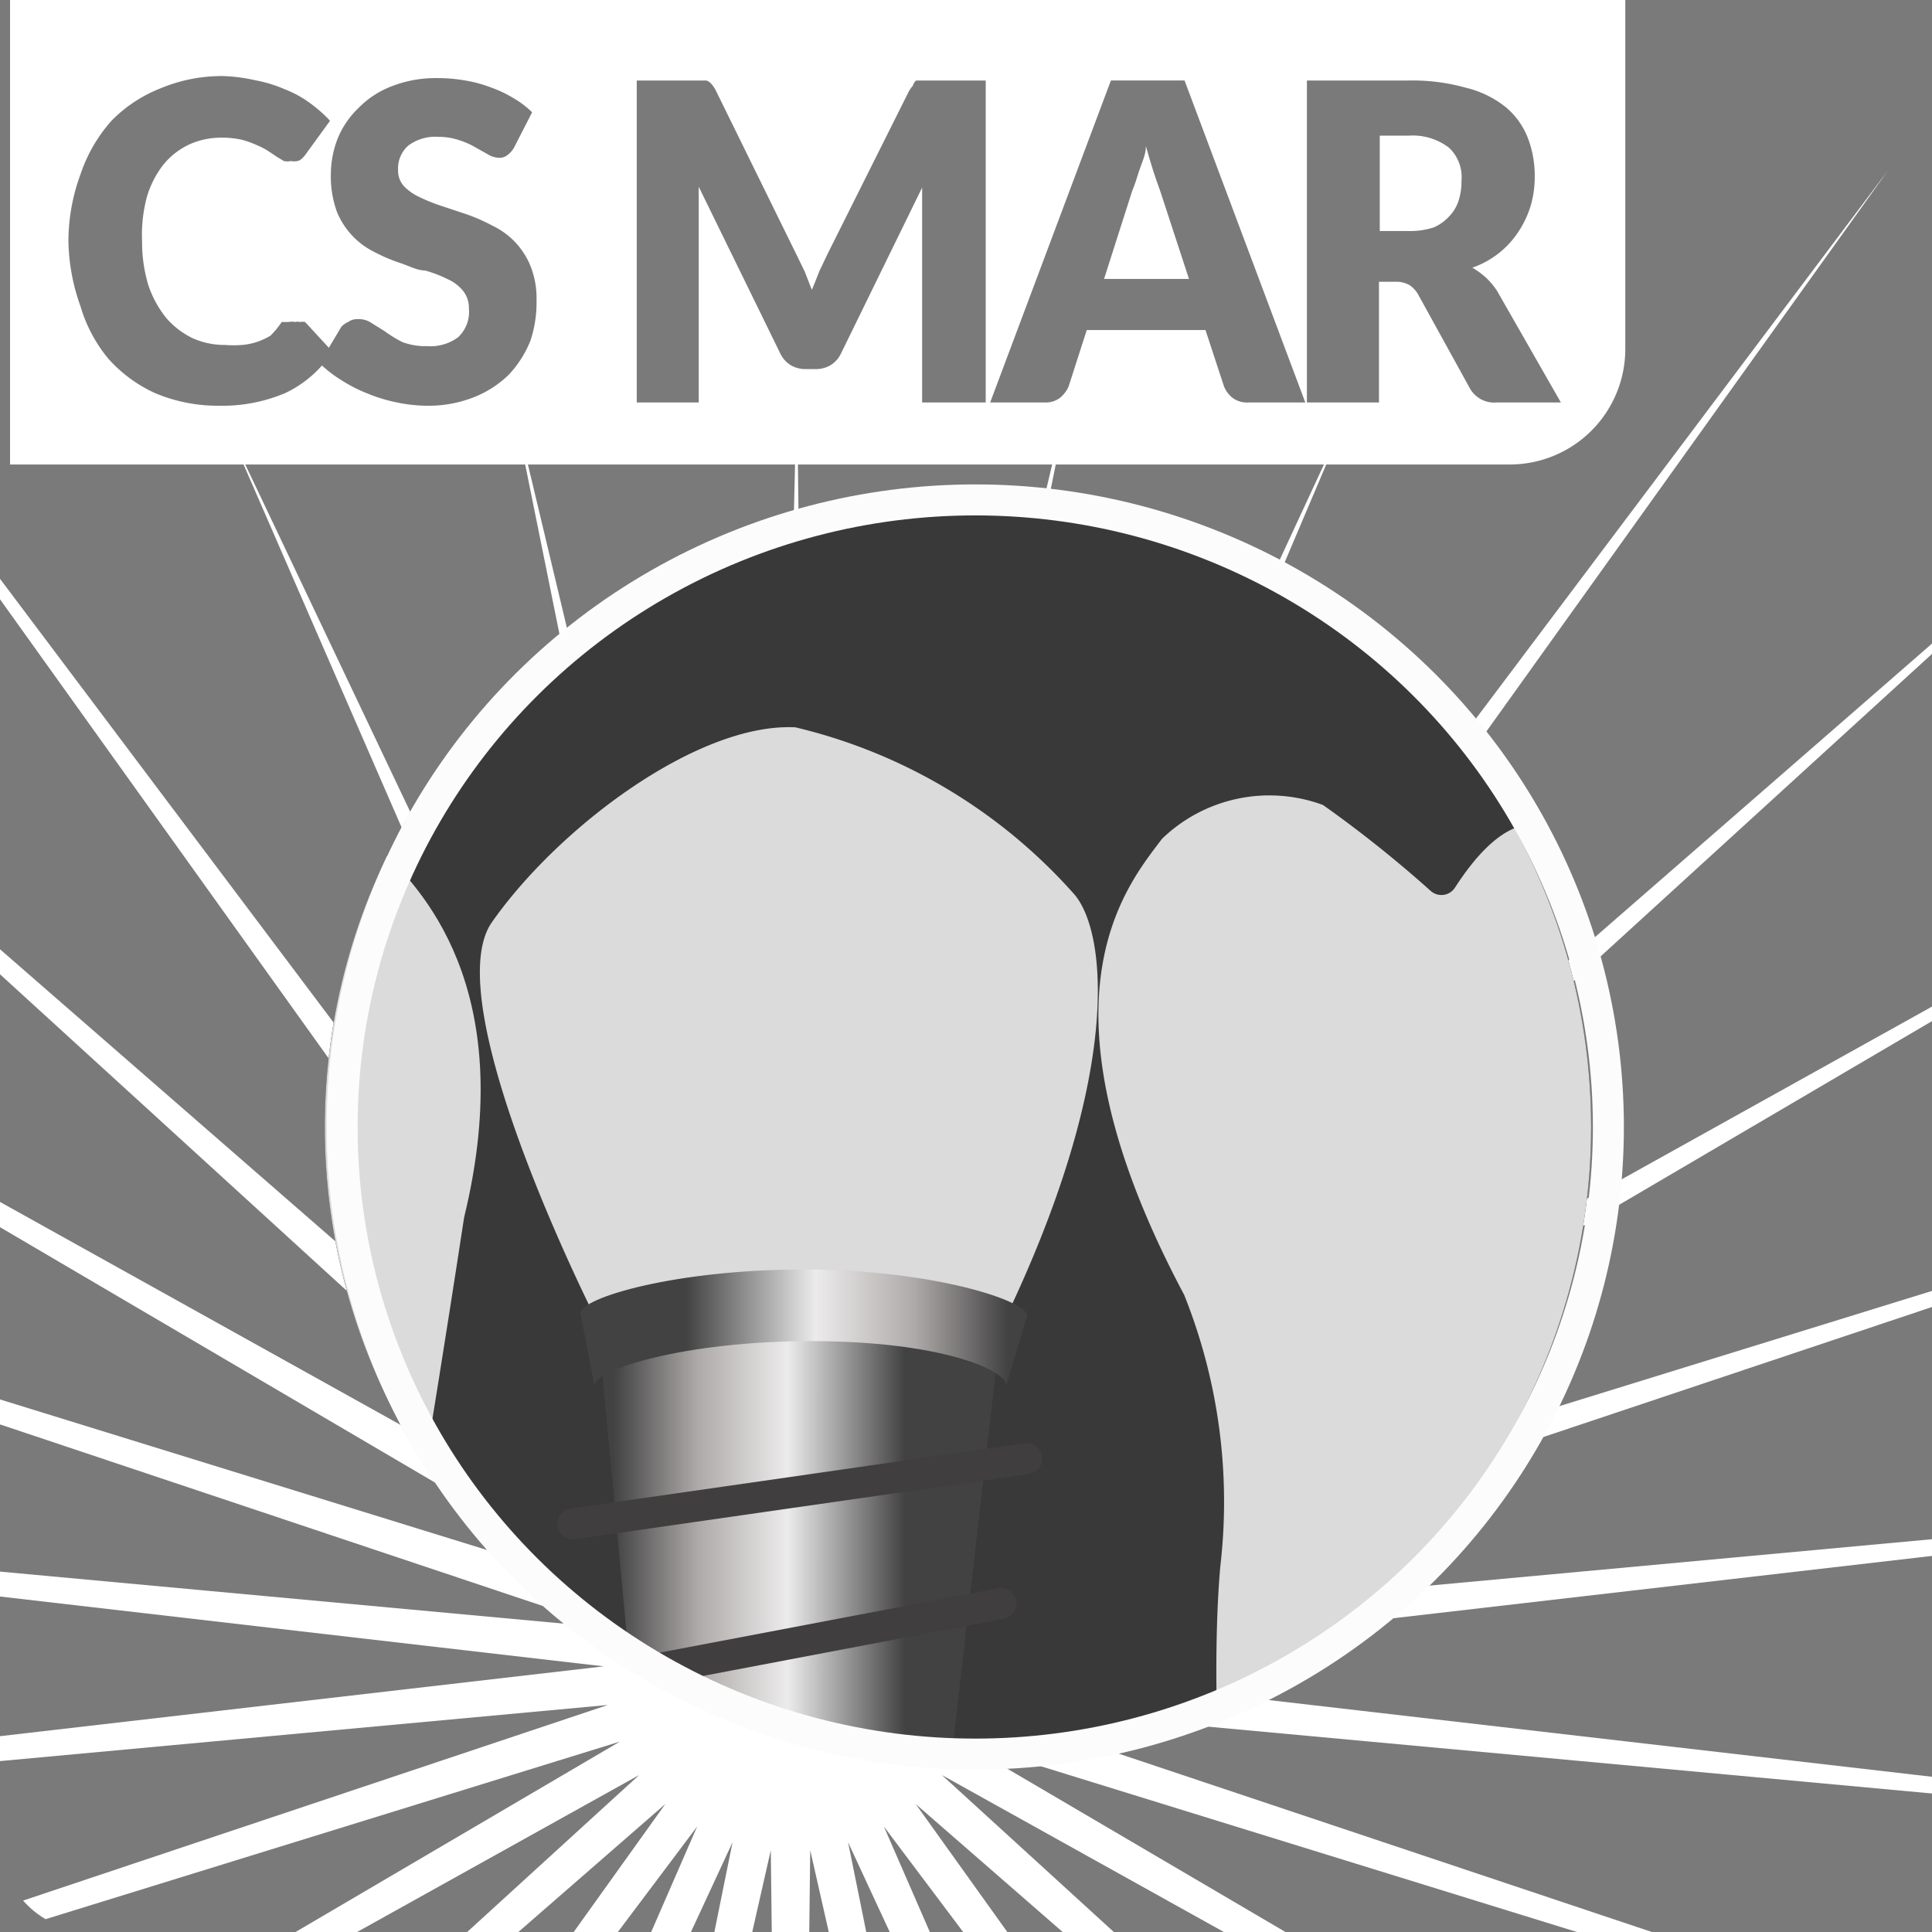 <svg id="Calque_1" data-name="Calque 1" xmlns="http://www.w3.org/2000/svg" xmlns:xlink="http://www.w3.org/1999/xlink" viewBox="0 0 48 48">
  <rect x="0" y="0" width="48" height="48" fill="#808080" stroke="none"/>
  <defs>
    <clipPath id="clip-path">
      <rect width="48" height="48" transform="translate(48 48) rotate(-180)" fill="none"/>
    </clipPath>
    <clipPath id="clip-path-2">
      <path d="M45.69,0H2.31A2.3,2.3,0,0,0,0,2.31V45.69A2.3,2.3,0,0,0,2.31,48H45.69A2.3,2.3,0,0,0,48,45.69V2.31A2.3,2.3,0,0,0,45.69,0Z" fill="none"/>
    </clipPath>
    <clipPath id="clip-path-3">
      <ellipse cx="23.8" cy="28" rx="15.73" ry="15.58" fill="none"/>
    </clipPath>
    <clipPath id="clip-path-4">
      <rect x="-0.2" y="1.21" width="48" height="47.53" rx="2.99" ry="2.99" transform="translate(47.59 49.95) rotate(-180)" fill="none"/>
    </clipPath>
    <linearGradient id="Dégradé_sans_nom_22" data-name="Dégradé sans nom 22" x1="14.84" y1="44.84" x2="24.9" y2="44.84" gradientUnits="userSpaceOnUse">
      <stop offset="0.04" stop-color="#424242"/>
      <stop offset="0.25" stop-color="#afaaaa"/>
      <stop offset="0.47" stop-color="#ecebeb"/>
      <stop offset="0.76" stop-color="#424242"/>
    </linearGradient>
    <linearGradient id="Dégradé_sans_nom_22-2" x1="959.26" y1="-2527.46" x2="970.36" y2="-2527.46" gradientTransform="translate(984.75 -2494.48) rotate(180)" xlink:href="#Dégradé_sans_nom_22"/>
  </defs>
  <title>sc mar</title>
  <rect x="-302.43" y="-634.64" width="394.21" height="712.51" fill="#4d4d4d" fill-opacity="0.1"/>
  <g clip-path="url(#clip-path)">
    <g clip-path="url(#clip-path-2)">
      <polygon points="19.8 9.56 20.13 36.83 26.74 9.02 21.07 37.03 33.57 10.08 21.96 37.42 46.91 4.23 22.75 37.98 54.12 10.66 23.4 38.7 59.82 18.43 23.88 39.53 63.76 27.2 24.18 40.44 65.78 36.6 24.28 41.4 65.78 46.2 24.18 42.36 63.76 55.6 23.88 43.27 59.82 64.37 23.4 44.1 54.12 72.14 22.75 44.82 46.91 78.57 21.96 45.38 38.51 83.37 21.07 45.77 29.29 86.34 20.13 45.97 19.64 87.34 19.15 45.97 9.99 86.34 18.2 45.77 0.77 83.37 17.32 45.38 -7.63 78.57 16.53 44.82 -14.84 72.14 15.88 44.1 -20.54 64.37 15.4 43.27 -24.48 55.6 15.1 42.36 -26.5 46.2 15 41.4 -26.5 36.6 15.1 40.44 -24.48 27.2 15.4 39.53 -20.54 18.43 15.88 38.7 -14.84 10.66 16.53 37.98 -7.63 4.23 17.32 37.42 5.59 10.48 18.2 37.03 12.67 9.67 19.15 36.83 19.8 9.56" fill="#fff"/>
    </g>
    <g clip-path="url(#clip-path-3)">
      <rect x="-0.2" y="1.21" width="48" height="47.53" rx="2.99" ry="2.99" transform="translate(47.59 49.95) rotate(-180)" fill="#393939"/>
      <g clip-path="url(#clip-path-4)">
        <g>
          <g id="LowerJawNormal">
            <g id="LowerLeftMolarsNormal">
              <path d="M47.31,21.64a3.94,3.94,0,0,0-4-1.49,21.46,21.46,0,0,0-2.61,1.77.4.4,0,0,1-.55-.07,3.21,3.21,0,0,0-2-1.37c-.87-.05-1.63,1-2,1.57a.4.4,0,0,1-.61.08A30,30,0,0,0,32.87,20a3.84,3.84,0,0,0-4,.84c-.87,1.16-3.35,4,.55,11.33a13.82,13.82,0,0,1,.9,6.73c-.37,4.09.32,12.69,1.54,14.52s2.82,1,3,.54a56,56,0,0,0,1.73-9.08c.19-2.32.8-3.83,1.43-4.45a.41.41,0,0,1,.57,0,8.76,8.76,0,0,1,1.54,4.71A46.6,46.6,0,0,0,42,53.84a1.71,1.71,0,0,0,3-.05c1.19-1.64,1.71-10.14,1.26-14.3A12.69,12.69,0,0,1,47,32.9C50.75,26.22,48.12,22.86,47.31,21.64Z" fill="#dbdbdb"/>
            </g>
          </g>
          <path d="M14.87,33.08a1.31,1.31,0,0,1,1.07-1.66l3.9-.09,3.89-.1a1.3,1.3,0,0,1,1.15,1.61L22.07,57.37c-.22,1.41-4.65,1.46-4.94.05Z" fill="url(#Dégradé_sans_nom_22)"/>
          <path d="M14.87,32.9s-4.08-8-2.64-10c1.66-2.36,5.12-4.95,7.53-4.83a13.38,13.38,0,0,1,6.94,4.16c.8.95,1.2,4.5-1.81,10.71C24.89,32.9,18.64,31.7,14.87,32.9Z" fill="#dbdbdb"/>
          <g>
            <line x1="14.23" y1="37.86" x2="25.51" y2="36.24" fill="none" stroke="#403e3e" stroke-linecap="round" stroke-miterlimit="10" stroke-width="0.77"/>
            <line x1="15.13" y1="41.69" x2="24.87" y2="39.84" fill="none" stroke="#403e3e" stroke-linecap="round" stroke-miterlimit="10" stroke-width="0.77"/>
            <line x1="15.58" y1="45.84" x2="23.97" y2="44.04" fill="none" stroke="#403e3e" stroke-linecap="round" stroke-miterlimit="10" stroke-width="0.77"/>
            <line x1="16.12" y1="49.61" x2="23.95" y2="48.13" fill="none" stroke="#403e3e" stroke-linecap="round" stroke-miterlimit="10" stroke-width="0.77"/>
          </g>
          <path d="M-.26,25.15s.85-4.41,2.72-4.68c1-.14,2.85,1.81,3.75,1.77s2.51-1.9,3.32-1.07,3.41,3.29,2,9.08c0,0-3.87,25.56-5.15,25.77C4.24,56.37.43,37.71.08,30.38.05,29.71-.81,27-.26,25.15Z" fill="#dbdbdb"/>
        </g>
      </g>
      <path d="M25,34.42c0-.39-1.67-1.1-4.84-1.1s-5.39.71-5.39,1.1l-.35-1.79c0-.39,2.38-1.09,5.55-1.09s5.55.77,5.55,1.15" fill="url(#Dégradé_sans_nom_22-2)"/>
    </g>
    <ellipse cx="24.23" cy="28" rx="15.73" ry="15.58" fill="none" stroke="#fcfcfc" stroke-miterlimit="10" stroke-width="0.77"/>
    <g>
      <path d="M35,3.37h-.72V5.74H35a1.89,1.89,0,0,0,.62-.09A1.13,1.13,0,0,0,36,5.38a1,1,0,0,0,.24-.4,1.53,1.53,0,0,0,.07-.49A1,1,0,0,0,36,3.67,1.48,1.48,0,0,0,35,3.37Z" fill="#fff"/>
      <path d="M28.65,4.24c-.06-.19-.12-.39-.18-.61,0,.22-.11.43-.17.62s-.11.35-.17.49l-.7,2.19h2.11l-.72-2.2C28.77,4.59,28.71,4.43,28.65,4.24Z" fill="#fff"/>
      <path d="M.25,0V11.54H37.51a2.87,2.87,0,0,0,2.87-2.88V0ZM13.18,8.46a2.68,2.68,0,0,1-.54.85,2.61,2.61,0,0,1-.87.56,3.05,3.05,0,0,1-1.17.21A3.63,3.63,0,0,1,9.87,10a3.83,3.83,0,0,1-.73-.22,3.61,3.61,0,0,1-.65-.33A3,3,0,0,1,8,9.08a2.86,2.86,0,0,1-.9.68,4,4,0,0,1-1.66.32,4,4,0,0,1-1.58-.31,3.49,3.49,0,0,1-1.17-.86A3.64,3.64,0,0,1,2,7.61,5,5,0,0,1,1.7,6,4.84,4.84,0,0,1,2,4.33,3.83,3.83,0,0,1,2.77,3,3.49,3.49,0,0,1,4,2.19a3.94,3.94,0,0,1,1.56-.3A4.3,4.3,0,0,1,6.37,2a3.26,3.26,0,0,1,.71.22,2.65,2.65,0,0,1,.62.34A3.43,3.43,0,0,1,8.2,3l-.61.84a.62.62,0,0,1-.14.14A.34.34,0,0,1,7.23,4a.39.39,0,0,1-.18,0l-.18-.11-.21-.14a1.67,1.67,0,0,0-.27-.14A2.28,2.28,0,0,0,6,3.47a2.31,2.31,0,0,0-.49-.05,1.92,1.92,0,0,0-.81.17,1.83,1.83,0,0,0-.64.5,2.42,2.42,0,0,0-.41.8A3.64,3.64,0,0,0,3.53,6a3.69,3.69,0,0,0,.16,1.1,2.67,2.67,0,0,0,.44.8,2.06,2.06,0,0,0,.65.5,1.94,1.94,0,0,0,.8.17,2.94,2.94,0,0,0,.44,0,1.61,1.61,0,0,0,.38-.08,1.87,1.87,0,0,0,.32-.15A2.33,2.33,0,0,0,7,8L7.17,8a.41.41,0,0,1,.16,0,.25.25,0,0,1,.12,0A.38.38,0,0,1,7.58,8l.59.64.31-.52A.5.5,0,0,1,8.65,8a.36.36,0,0,1,.22-.07A.56.56,0,0,1,9.19,8l.37.23A2.94,2.94,0,0,0,10,8.5a1.65,1.65,0,0,0,.62.1,1.15,1.15,0,0,0,.76-.22.86.86,0,0,0,.27-.71.68.68,0,0,0-.15-.45,1.05,1.05,0,0,0-.39-.29,3.16,3.16,0,0,0-.55-.21c-.2,0-.41-.12-.63-.19a4.27,4.27,0,0,1-.63-.27,1.92,1.92,0,0,1-.93-1,2.57,2.57,0,0,1-.15-.94,2.46,2.46,0,0,1,.17-.88,2.19,2.19,0,0,1,.52-.76,2.3,2.3,0,0,1,.83-.54,3,3,0,0,1,1.12-.2,4,4,0,0,1,.7.06,3.25,3.25,0,0,1,.63.17,3,3,0,0,1,.57.27,2.32,2.32,0,0,1,.46.35l-.44.86a.58.58,0,0,1-.17.2.31.31,0,0,1-.22.07.56.56,0,0,1-.26-.08l-.32-.18a2,2,0,0,0-.41-.18,1.6,1.6,0,0,0-.51-.08,1.12,1.12,0,0,0-.75.22.76.76,0,0,0-.25.61.57.57,0,0,0,.15.4,1.28,1.28,0,0,0,.39.27,4.19,4.19,0,0,0,.55.22l.63.21a4.46,4.46,0,0,1,.63.28,1.89,1.89,0,0,1,.94,1,2.15,2.15,0,0,1,.15.85A3,3,0,0,1,13.18,8.46ZM24.49,10H22.91V5.38c0-.1,0-.22,0-.34s0-.26,0-.38L20.9,8.77a.7.7,0,0,1-.26.3.72.72,0,0,1-.36.1H20a.72.72,0,0,1-.36-.1.7.7,0,0,1-.26-.3L17.36,4.64q0,.21,0,.39c0,.13,0,.25,0,.35V10H15.82V2h1.57l.16,0a.28.28,0,0,1,.12.08.74.74,0,0,1,.11.16l2,4.07.21.43.18.46c.07-.16.13-.32.19-.47l.21-.44,2-4a.74.74,0,0,1,.11-.16A.28.28,0,0,1,22.76,2l.16,0h1.57ZM31,10a.6.6,0,0,1-.37-.11.7.7,0,0,1-.22-.29l-.46-1.4H27l-.45,1.4a.76.76,0,0,1-.21.28A.59.59,0,0,1,26,10h-1.4l3-8h1.83l3,8Zm6.17,0a.69.69,0,0,1-.65-.35L35.23,7.31a.72.72,0,0,0-.2-.22A.67.67,0,0,0,34.71,7h-.45v3H32.47V2H35a4.91,4.91,0,0,1,1.42.18,2.53,2.53,0,0,1,1,.49,1.9,1.9,0,0,1,.54.76,2.62,2.62,0,0,1,.17.94,2.55,2.55,0,0,1-.1.74,2.5,2.5,0,0,1-.3.64,2.25,2.25,0,0,1-1.15.9,2,2,0,0,1,.33.24,1.87,1.87,0,0,1,.28.33L38.78,10Z" fill="#fff"/>
    </g>
  </g>
</svg>
